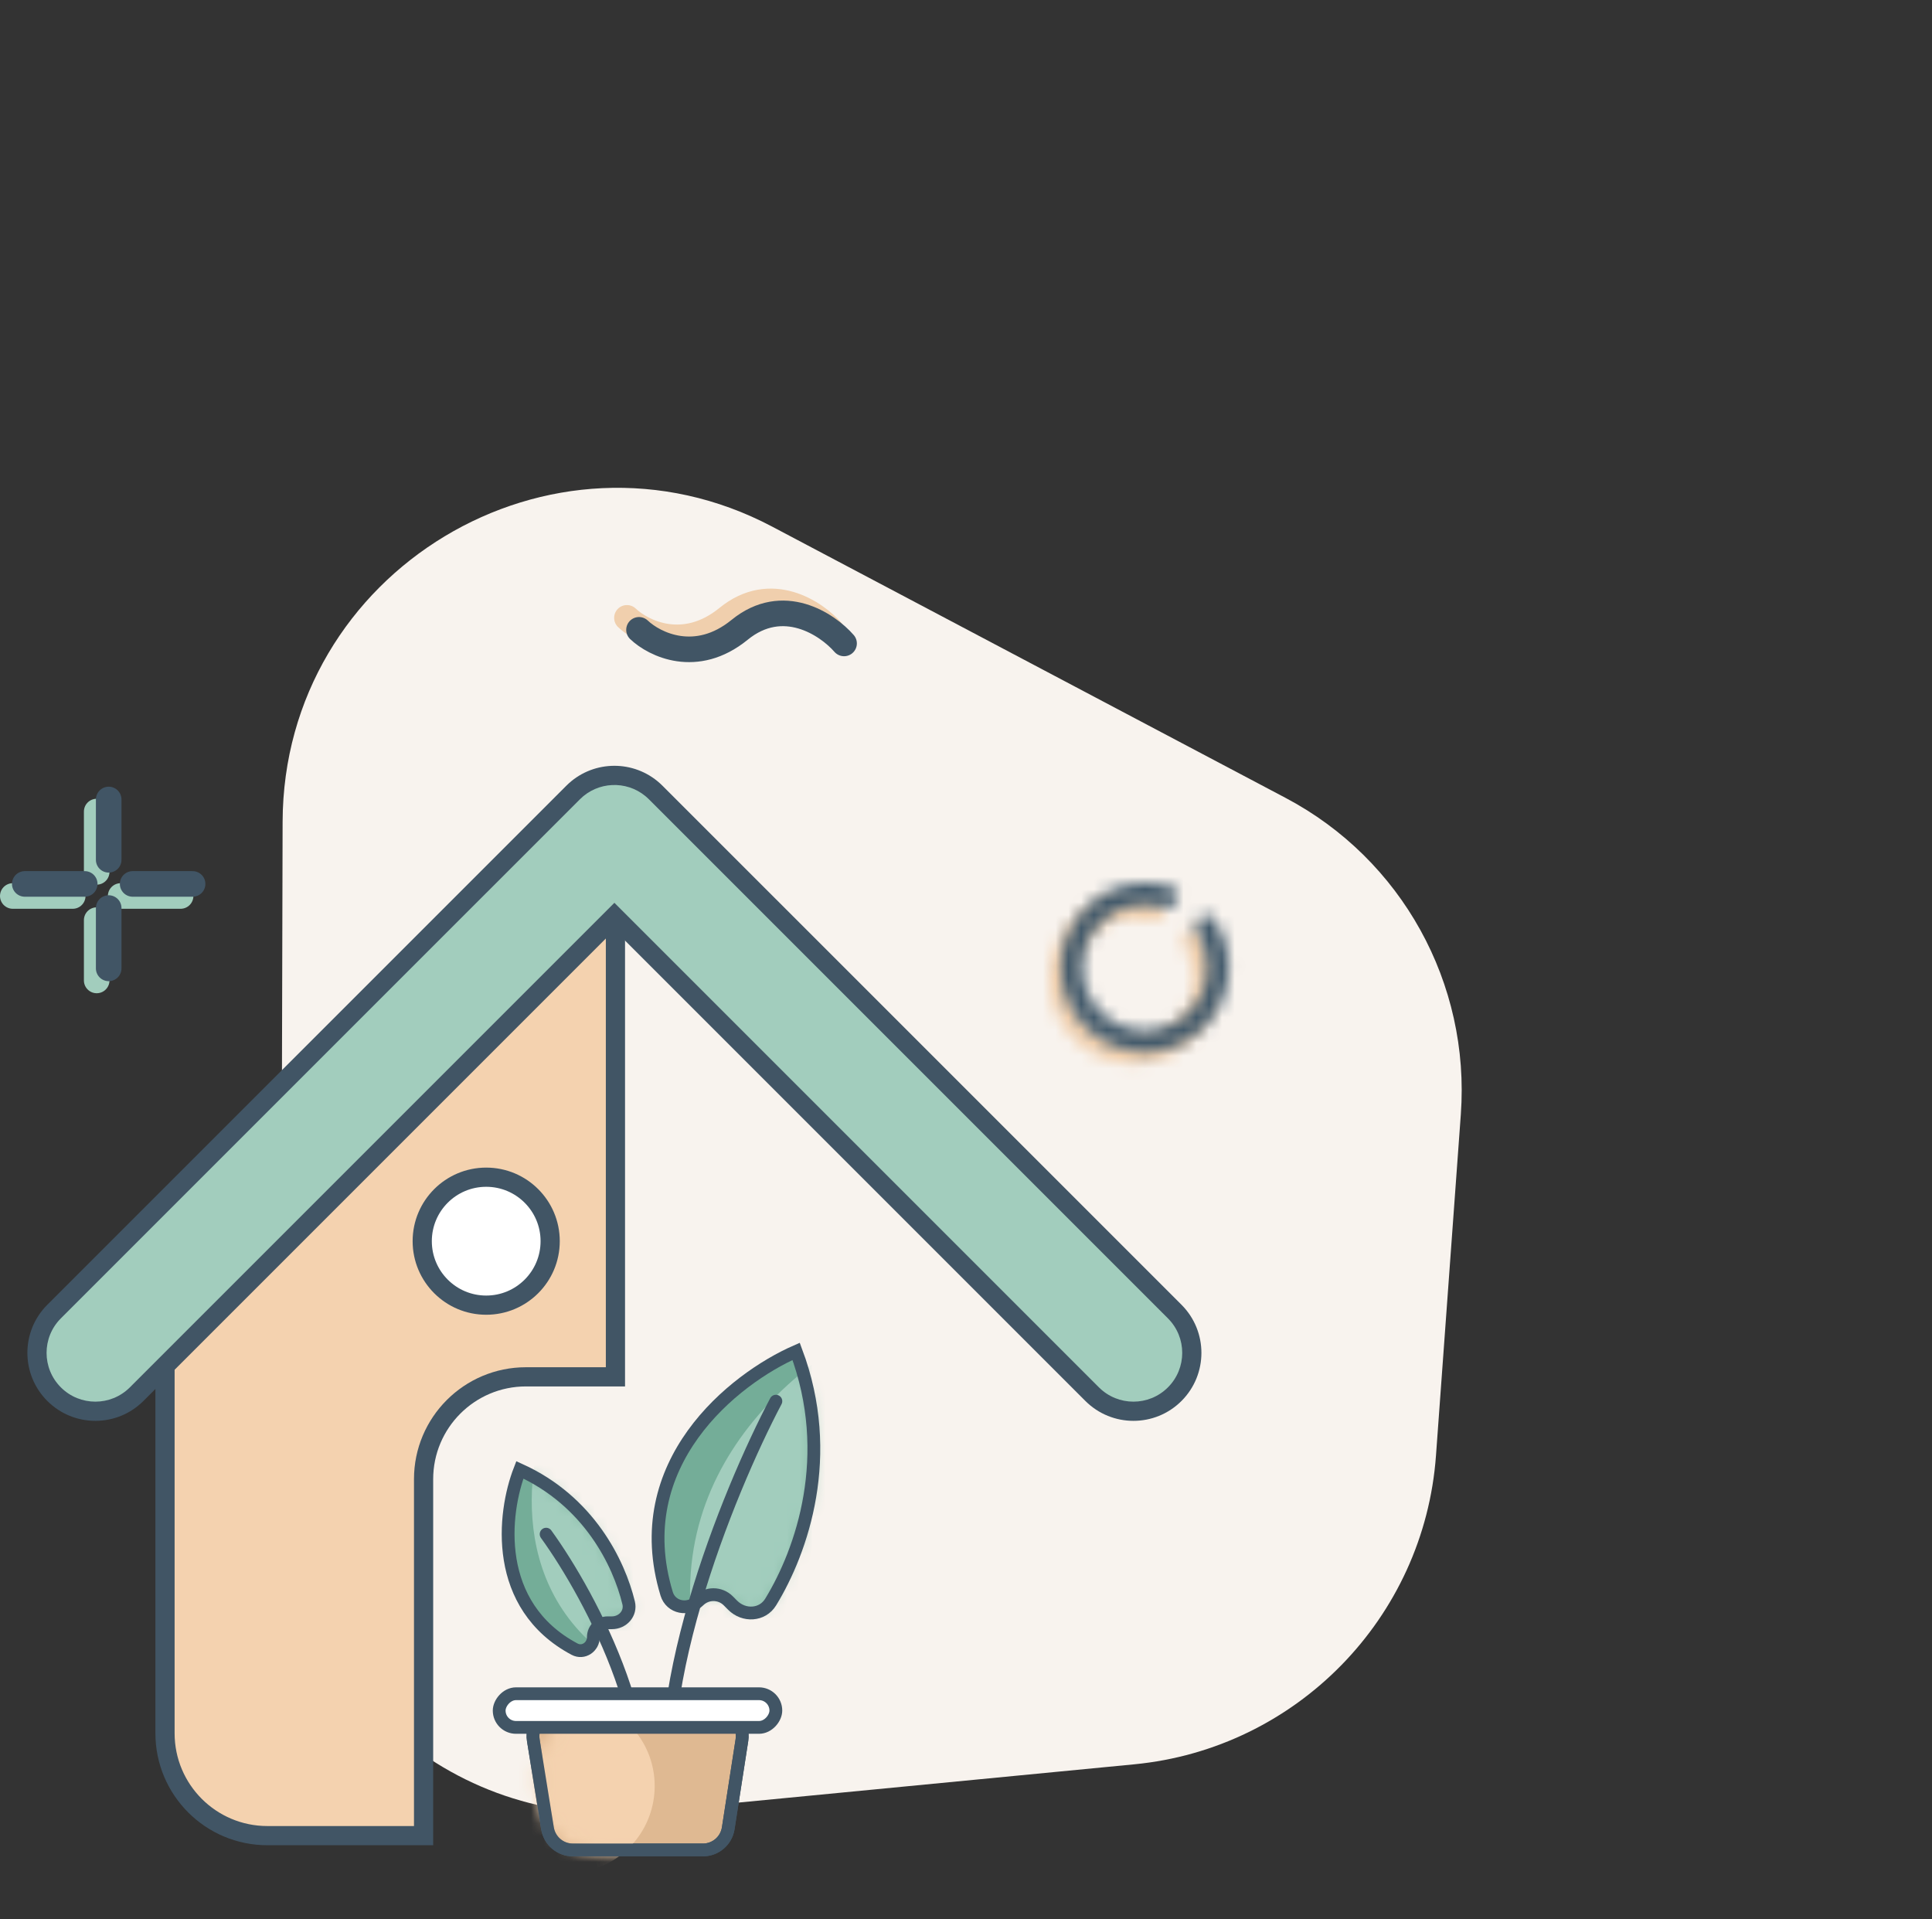 <svg width="151" height="150" viewBox="0 0 151 150" fill="none" xmlns="http://www.w3.org/2000/svg">
<rect x="0" y="0" width="151" height="150" fill="#333333" stroke="none"/>
<path d="M114.174 87.1L112.232 113.761C111.307 126.451 101.331 136.659 88.655 137.884L50.33 141.589C35.068 143.064 21.916 131.108 21.955 115.795L22.088 64.224C22.139 44.625 43.054 32.018 60.354 41.158L100.489 62.363C109.557 67.154 114.921 76.85 114.174 87.1Z" fill="#F8F3EE"/>
<mask id="path-2-inside-1_908_71" fill="white">
<path d="M91.041 71.43C91.26 70.978 91.074 70.427 90.597 70.27C89.349 69.859 87.999 69.832 86.725 70.206C85.158 70.665 83.818 71.695 82.966 73.095C82.114 74.495 81.811 76.165 82.116 77.778C82.421 79.391 83.313 80.831 84.618 81.817C85.922 82.804 87.545 83.266 89.169 83.113C90.793 82.96 92.303 82.202 93.402 80.989C94.502 79.776 95.112 78.194 95.115 76.552C95.117 75.218 94.718 73.923 93.98 72.831C93.697 72.413 93.112 72.387 92.739 72.728C92.369 73.065 92.35 73.635 92.609 74.063C93.059 74.807 93.3 75.667 93.299 76.549C93.297 77.737 92.856 78.881 92.061 79.758C91.266 80.635 90.174 81.182 89 81.293C87.825 81.404 86.652 81.07 85.709 80.356C84.766 79.643 84.121 78.602 83.9 77.435C83.679 76.269 83.898 75.062 84.514 74.05C85.131 73.037 86.1 72.292 87.232 71.961C88.07 71.715 88.951 71.709 89.783 71.932C90.271 72.064 90.82 71.885 91.041 71.43Z"/>
</mask>
<path d="M91.041 71.43C91.26 70.978 91.074 70.427 90.597 70.27C89.349 69.859 87.999 69.832 86.725 70.206C85.158 70.665 83.818 71.695 82.966 73.095C82.114 74.495 81.811 76.165 82.116 77.778C82.421 79.391 83.313 80.831 84.618 81.817C85.922 82.804 87.545 83.266 89.169 83.113C90.793 82.96 92.303 82.202 93.402 80.989C94.502 79.776 95.112 78.194 95.115 76.552C95.117 75.218 94.718 73.923 93.98 72.831C93.697 72.413 93.112 72.387 92.739 72.728C92.369 73.065 92.35 73.635 92.609 74.063C93.059 74.807 93.3 75.667 93.299 76.549C93.297 77.737 92.856 78.881 92.061 79.758C91.266 80.635 90.174 81.182 89 81.293C87.825 81.404 86.652 81.07 85.709 80.356C84.766 79.643 84.121 78.602 83.9 77.435C83.679 76.269 83.898 75.062 84.514 74.05C85.131 73.037 86.1 72.292 87.232 71.961C88.07 71.715 88.951 71.709 89.783 71.932C90.271 72.064 90.82 71.885 91.041 71.43Z" stroke="#F0CFAD" stroke-width="6" mask="url(#path-2-inside-1_908_71)"/>
<mask id="path-3-inside-2_908_71" fill="white">
<path d="M92.011 70.418C92.212 70.005 92.042 69.501 91.607 69.352C90.338 68.917 88.961 68.882 87.662 69.263C86.095 69.722 84.755 70.752 83.903 72.152C83.05 73.552 82.747 75.222 83.053 76.835C83.358 78.448 84.25 79.888 85.554 80.875C86.859 81.861 88.481 82.323 90.106 82.17C91.73 82.017 93.24 81.26 94.339 80.047C95.439 78.834 96.049 77.251 96.052 75.609C96.054 74.249 95.638 72.929 94.873 71.824C94.61 71.444 94.075 71.421 93.733 71.732C93.395 72.041 93.376 72.562 93.621 72.95C94.121 73.738 94.391 74.66 94.39 75.607C94.388 76.833 93.932 78.014 93.111 78.919C92.29 79.825 91.163 80.39 89.951 80.504C88.738 80.619 87.527 80.274 86.553 79.537C85.579 78.801 84.913 77.726 84.686 76.522C84.457 75.318 84.684 74.071 85.32 73.026C85.956 71.981 86.957 71.212 88.126 70.869C89.025 70.606 89.975 70.609 90.863 70.869C91.307 70.999 91.809 70.835 92.011 70.418Z"/>
</mask>
<path d="M92.011 70.418C92.212 70.005 92.042 69.501 91.607 69.352C90.338 68.917 88.961 68.882 87.662 69.263C86.095 69.722 84.755 70.752 83.903 72.152C83.05 73.552 82.747 75.222 83.053 76.835C83.358 78.448 84.25 79.888 85.554 80.875C86.859 81.861 88.481 82.323 90.106 82.17C91.73 82.017 93.24 81.26 94.339 80.047C95.439 78.834 96.049 77.251 96.052 75.609C96.054 74.249 95.638 72.929 94.873 71.824C94.61 71.444 94.075 71.421 93.733 71.732C93.395 72.041 93.376 72.562 93.621 72.95C94.121 73.738 94.391 74.66 94.39 75.607C94.388 76.833 93.932 78.014 93.111 78.919C92.29 79.825 91.163 80.39 89.951 80.504C88.738 80.619 87.527 80.274 86.553 79.537C85.579 78.801 84.913 77.726 84.686 76.522C84.457 75.318 84.684 74.071 85.32 73.026C85.956 71.981 86.957 71.212 88.126 70.869C89.025 70.606 89.975 70.609 90.863 70.869C91.307 70.999 91.809 70.835 92.011 70.418Z" stroke="#435A6B" stroke-width="4" mask="url(#path-3-inside-2_908_71)"/>
<path d="M14.115 70.023L9.431 70.023M7.558 76.623L7.558 71.909M7.558 68.138L7.558 63.424M5.684 70.023L1 70.023" stroke="#A2CDBD" stroke-width="2" stroke-linecap="round"/>
<path d="M15.052 69.08L10.368 69.08M8.495 75.68L8.495 70.966M8.495 67.195L8.495 62.481M6.621 69.08L1.937 69.08" stroke="#415565" stroke-width="2" stroke-linecap="round"/>
<path d="M49 48.286C50.21 49.436 53.475 51.047 56.862 48.286C60.249 45.526 63.717 47.844 65.027 49.348" stroke="#F0CFAD" stroke-width="2" stroke-linecap="round" stroke-linejoin="round"/>
<path d="M49.943 49.223C51.152 50.373 54.418 51.983 57.805 49.223C61.192 46.462 64.659 48.781 65.97 50.285" stroke="#415565" stroke-width="2" stroke-linecap="round" stroke-linejoin="round"/>
<path fill-rule="evenodd" clip-rule="evenodd" d="M48.101 62.537V107.602H41.106C36.688 107.602 33.106 111.184 33.106 115.602V143.458H20.897C16.478 143.458 12.897 139.876 12.897 135.458V100.665C12.897 98.63 13.672 96.672 15.065 95.188L46.372 61.853C46.992 61.192 48.101 61.631 48.101 62.537Z" fill="#F4D2AF"/>
<path d="M48.101 107.602H48.851V108.352H48.101V107.602ZM33.106 143.458H33.856V144.208H33.106V143.458ZM15.065 95.188L14.518 94.675L15.065 95.188ZM46.372 61.853L45.825 61.339L46.372 61.853ZM47.351 107.602V62.537H48.851V107.602H47.351ZM48.101 108.352H41.106V106.852H48.101V108.352ZM41.106 108.352C37.102 108.352 33.856 111.598 33.856 115.602H32.356C32.356 110.77 36.274 106.852 41.106 106.852V108.352ZM33.856 115.602V143.458H32.356V115.602H33.856ZM20.897 142.708H33.106V144.208H20.897V142.708ZM13.647 135.458C13.647 139.462 16.893 142.708 20.897 142.708V144.208C16.064 144.208 12.147 140.291 12.147 135.458H13.647ZM13.647 100.665V135.458H12.147V100.665H13.647ZM15.612 95.702C14.349 97.046 13.647 98.821 13.647 100.665H12.147C12.147 98.439 12.995 96.297 14.518 94.675L15.612 95.702ZM46.918 62.366L15.612 95.702L14.518 94.675L45.825 61.339L46.918 62.366ZM47.351 62.537C47.351 62.311 47.073 62.201 46.918 62.366L45.825 61.339C46.91 60.183 48.851 60.952 48.851 62.537H47.351Z" fill="#415565"/>
<path fill-rule="evenodd" clip-rule="evenodd" d="M50.9 61.622C49.108 60.16 46.464 60.265 44.793 61.935L4.227 102.502C2.445 104.284 2.445 107.173 4.227 108.955C6.009 110.738 8.898 110.738 10.681 108.955L48.02 71.616L85.359 108.955C87.142 110.738 90.031 110.738 91.813 108.955C93.595 107.173 93.595 104.284 91.813 102.502L51.247 61.935C51.136 61.824 51.02 61.72 50.9 61.622Z" fill="#A2CDBD"/>
<path d="M50.9 61.622L51.374 61.041L51.374 61.041L50.9 61.622ZM10.681 108.955L10.15 108.425L10.681 108.955ZM48.02 71.616L47.49 71.086L48.02 70.555L48.55 71.086L48.02 71.616ZM85.359 108.955L85.89 108.425L85.359 108.955ZM91.813 102.502L92.344 101.971L91.813 102.502ZM51.247 61.935L50.717 62.466L51.247 61.935ZM44.263 61.405C46.209 59.459 49.287 59.338 51.374 61.041L50.426 62.203C48.929 60.982 46.719 61.07 45.324 62.466L44.263 61.405ZM45.324 62.466L4.757 103.032L3.697 101.971L44.263 61.405L45.324 62.466ZM4.757 103.032C3.268 104.521 3.268 106.936 4.757 108.425L3.697 109.486C1.622 107.411 1.622 104.046 3.697 101.971L4.757 103.032ZM4.757 108.425C6.246 109.914 8.661 109.914 10.15 108.425L11.211 109.486C9.136 111.561 5.772 111.561 3.697 109.486L4.757 108.425ZM10.15 108.425L47.49 71.086L48.55 72.146L11.211 109.486L10.15 108.425ZM84.829 109.486L47.49 72.146L48.55 71.086L85.89 108.425L84.829 109.486ZM92.344 109.486C90.269 111.561 86.904 111.561 84.829 109.486L85.89 108.425C87.379 109.914 89.794 109.914 91.283 108.425L92.344 109.486ZM92.344 101.971C94.418 104.046 94.418 107.411 92.344 109.486L91.283 108.425C92.772 106.936 92.772 104.521 91.283 103.032L92.344 101.971ZM51.777 61.405L92.344 101.971L91.283 103.032L50.717 62.466L51.777 61.405ZM51.374 61.041C51.513 61.154 51.648 61.276 51.777 61.405L50.717 62.466C50.623 62.372 50.526 62.285 50.426 62.203L51.374 61.041Z" fill="#415565"/>
<circle cx="5" cy="5" r="5" transform="matrix(-1 0 0 1 43 92)" fill="white" stroke="#415565" stroke-width="1.5" stroke-linecap="round"/>
<path d="M47.822 126.823L47.49 126.823C46.876 126.823 46.377 127.321 46.377 127.936C46.377 128.714 45.596 129.25 44.908 128.885C38.501 125.481 39.31 118.263 40.629 114.872C46.026 117.316 48.374 122.145 49.133 125.267C49.334 126.092 48.671 126.823 47.822 126.823Z" fill="#74AD98"/>
<mask id="mask0_908_71" style="mask-type:alpha" maskUnits="userSpaceOnUse" x="39" y="114" width="11" height="16">
<path d="M47.822 126.823L47.49 126.823C46.876 126.823 46.377 127.321 46.377 127.936C46.377 128.714 45.596 129.25 44.908 128.885C38.501 125.481 39.31 118.263 40.629 114.872C46.026 117.316 48.374 122.145 49.133 125.267C49.334 126.092 48.671 126.823 47.822 126.823Z" fill="#74AD98"/>
</mask>
<g mask="url(#mask0_908_71)">
<path d="M53.738 127.535L53.189 127.511C52.251 127.469 51.457 128.195 51.415 129.133C51.362 130.315 50.144 131.082 49.116 130.495C39.304 124.89 41.054 113.952 43.343 108.884C51.552 112.954 54.89 120.405 55.877 125.202C56.145 126.5 55.062 127.594 53.738 127.535Z" fill="#A2CDBD"/>
</g>
<path d="M47.822 126.823L47.49 126.823C46.876 126.823 46.377 127.321 46.377 127.936C46.377 128.714 45.596 129.25 44.908 128.885C38.501 125.481 39.31 118.263 40.629 114.872C46.026 117.316 48.374 122.145 49.133 125.267C49.334 126.092 48.671 126.823 47.822 126.823Z" stroke="#415565" stroke-linecap="round"/>
<path d="M57.261 125.45L56.917 125.105C56.281 124.468 55.249 124.466 54.611 125.102C53.803 125.907 52.437 125.65 52.105 124.558C49.008 114.384 57.339 107.753 62.224 105.613C65.272 113.746 62.69 121.181 60.234 125.201C59.585 126.263 58.139 126.332 57.261 125.45Z" fill="#74AD98"/>
<mask id="mask1_908_71" style="mask-type:alpha" maskUnits="userSpaceOnUse" x="51" y="105" width="13" height="22">
<path d="M57.261 125.45L56.917 125.105C56.281 124.468 55.249 124.466 54.611 125.102C53.803 125.907 52.437 125.65 52.105 124.558C49.008 114.384 57.339 107.753 62.224 105.613C65.272 113.746 62.69 121.181 60.234 125.201C59.585 126.263 58.139 126.332 57.261 125.45Z" fill="#74AD98"/>
</mask>
<g mask="url(#mask1_908_71)">
<path d="M62.645 132.329L62.102 131.733C61.175 130.716 59.599 130.643 58.582 131.571C57.3 132.739 55.243 132.267 54.789 130.593C50.453 114.605 63.62 105.103 71.25 102.234C75.521 114.968 71.24 126.145 67.282 132.135C66.211 133.755 63.954 133.764 62.645 132.329Z" fill="#A2CDBD"/>
</g>
<path d="M60.64 109.505C56.901 116.593 50.096 133.268 52.79 143.27" stroke="#415565" stroke-linecap="round"/>
<path d="M42.684 119.898C46.213 124.778 52.493 136.519 49.384 144.448" stroke="#415565" stroke-linecap="round"/>
<path d="M57.261 125.45L56.917 125.105C56.281 124.468 55.249 124.466 54.611 125.102C53.803 125.907 52.437 125.65 52.105 124.558C49.008 114.384 57.339 107.753 62.224 105.613C65.272 113.746 62.69 121.181 60.234 125.201C59.585 126.263 58.139 126.332 57.261 125.45Z" stroke="#415565" stroke-linecap="round"/>
<path d="M43.656 133.683H56.011C57.237 133.683 58.175 134.777 57.987 135.99L56.917 142.882C56.766 143.857 55.927 144.576 54.941 144.576H44.768C43.786 144.576 42.95 143.863 42.793 142.894L41.682 136.001C41.486 134.786 42.425 133.683 43.656 133.683Z" fill="#DFB992" stroke="#415565" stroke-linejoin="round"/>
<mask id="mask2_908_71" style="mask-type:alpha" maskUnits="userSpaceOnUse" x="41" y="133" width="17" height="13">
<path d="M47.703 133.683H51.988C55.329 133.683 57.883 136.663 57.37 139.965C56.958 142.618 54.674 144.576 51.988 144.576H47.703C45.03 144.576 42.752 142.636 42.326 139.996C41.792 136.685 44.349 133.683 47.703 133.683Z" fill="#DFB992" stroke="#415565" stroke-linejoin="round"/>
</mask>
<g mask="url(#mask2_908_71)">
<path d="M42.854 132.775H44.36C48.451 132.775 51.618 136.357 51.117 140.417C50.696 143.829 47.798 146.391 44.36 146.391H42.854C39.429 146.391 36.537 143.847 36.101 140.45C35.579 136.379 38.75 132.775 42.854 132.775Z" fill="#F4D2AF"/>
</g>
<path d="M43.656 133.683H56.011C57.237 133.683 58.175 134.777 57.987 135.99L56.917 142.882C56.766 143.857 55.927 144.576 54.941 144.576H44.768C43.786 144.576 42.95 143.863 42.793 142.894L41.682 136.001C41.486 134.786 42.425 133.683 43.656 133.683Z" stroke="#415565" stroke-linejoin="round"/>
<rect x="-0.5" y="0.5" width="21.623" height="2.631" rx="1.315" transform="matrix(-1 0 0 1 60.138 131.868)" fill="white" stroke="#415565"/>
</svg>
